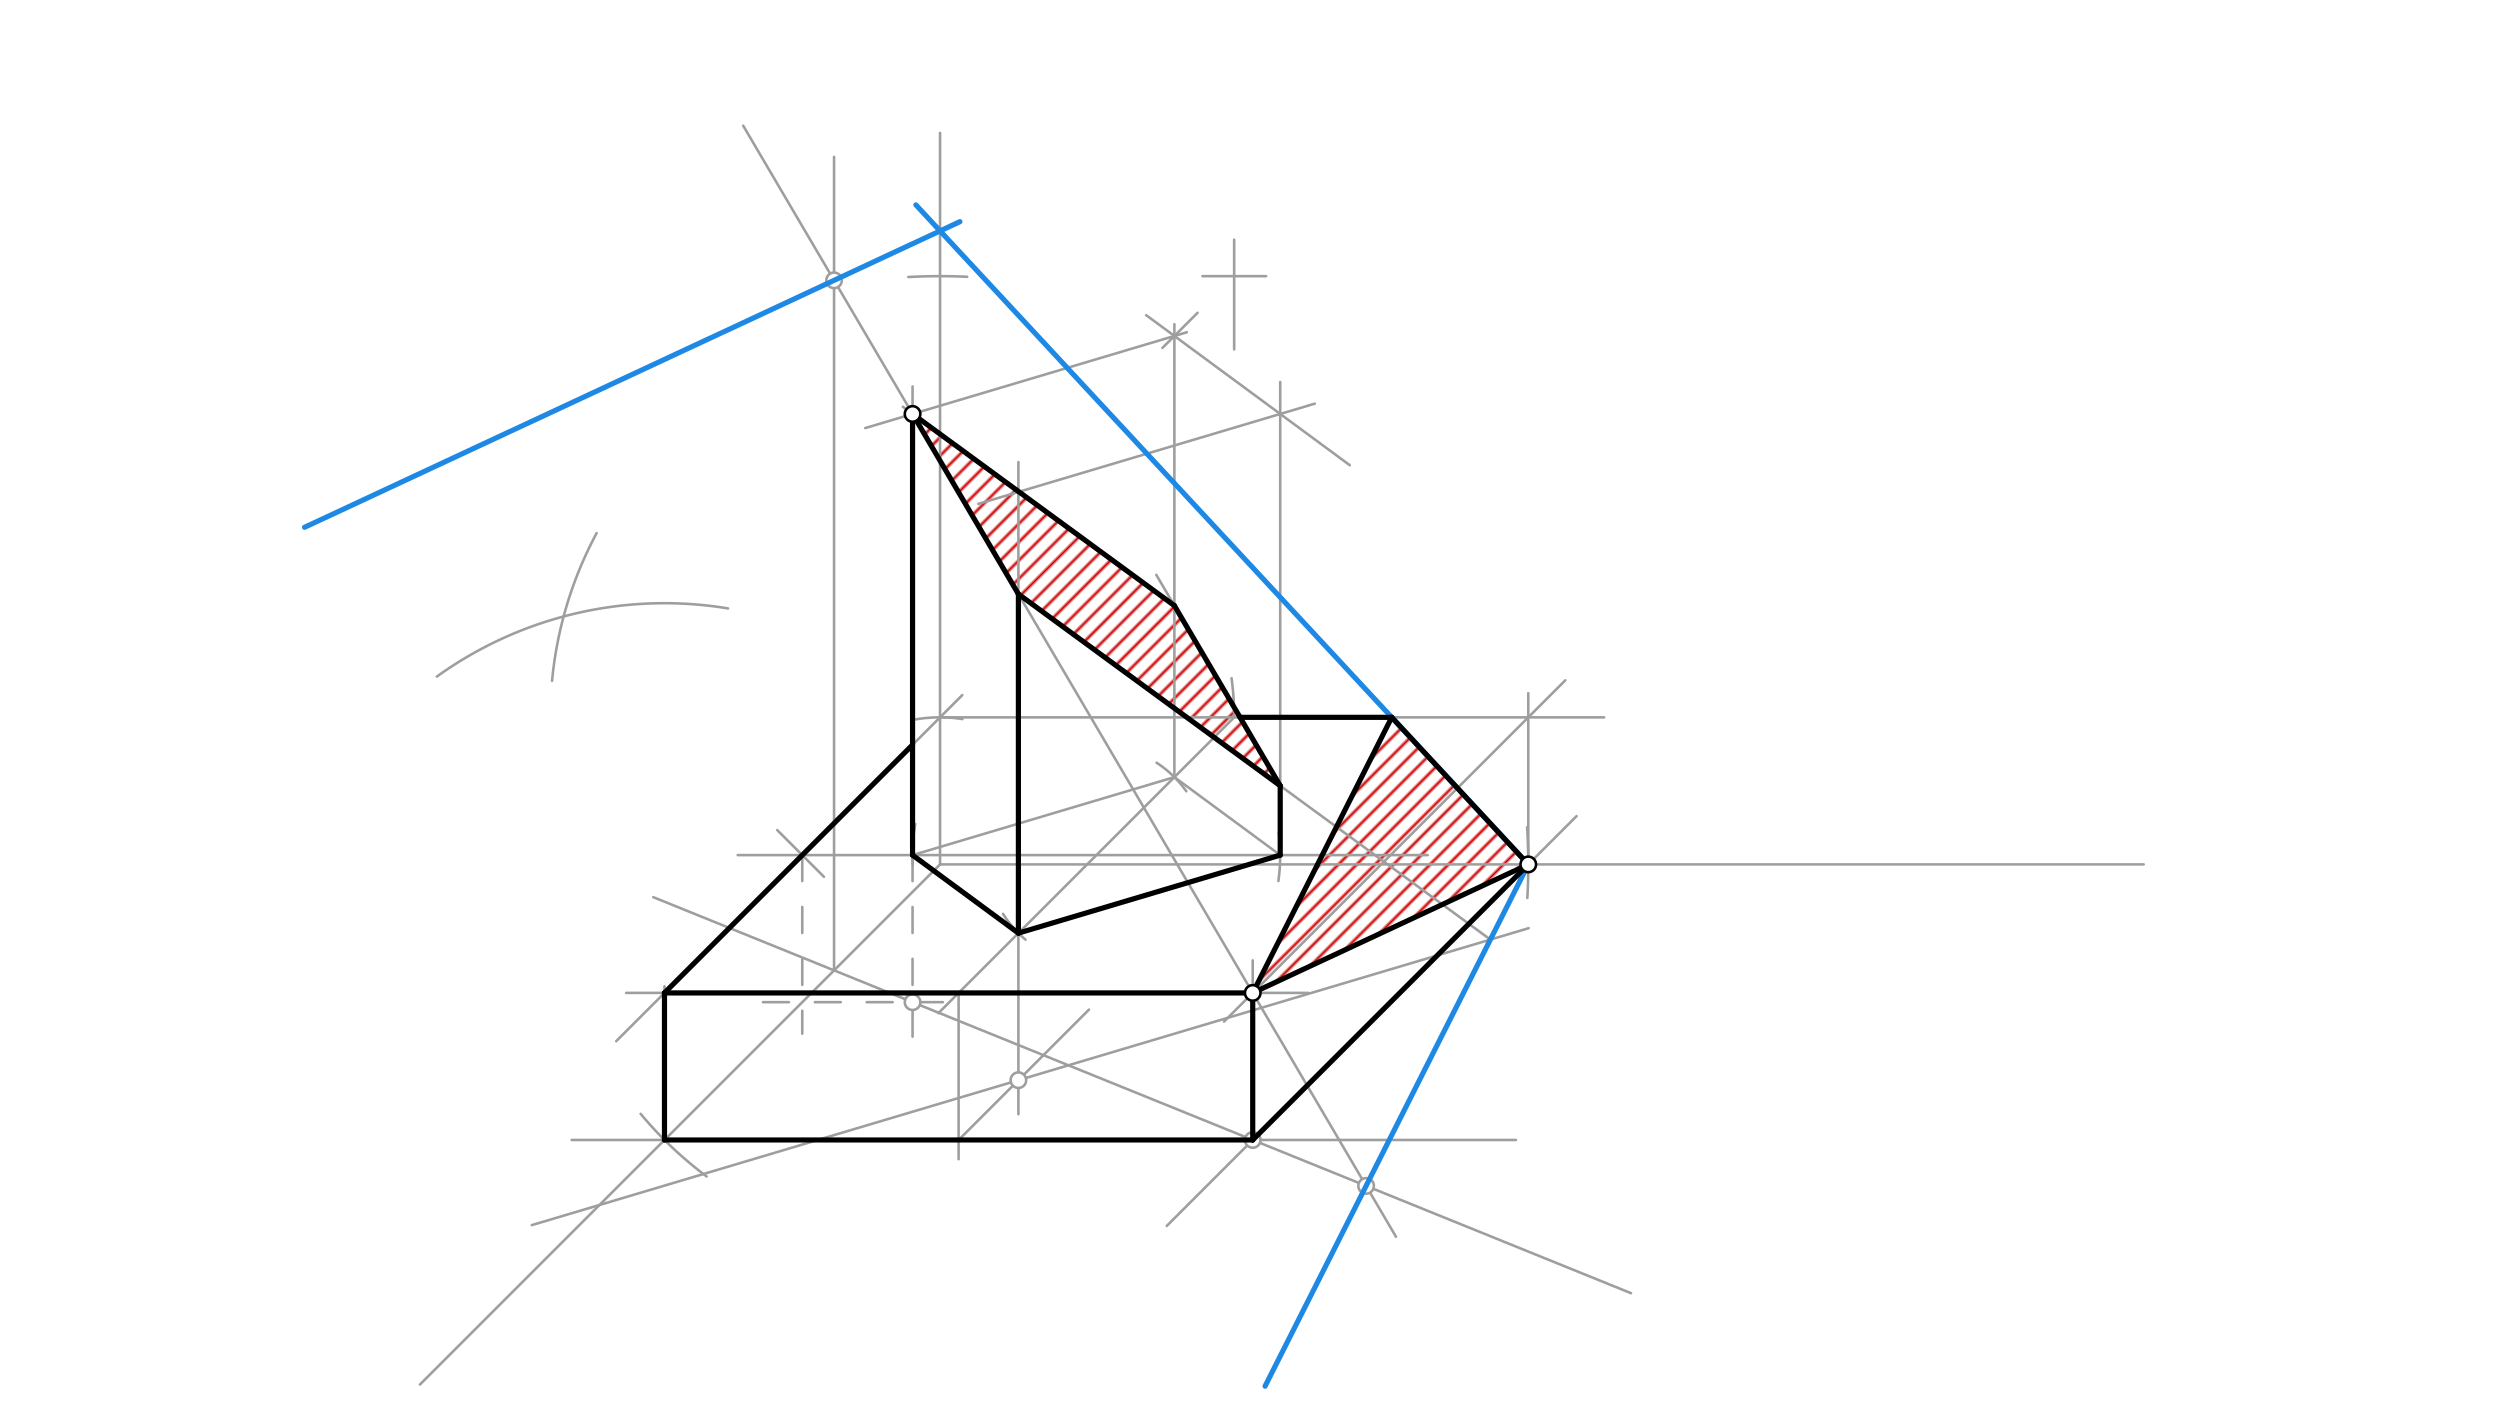 <svg xmlns="http://www.w3.org/2000/svg" class="svg--816" height="100%" preserveAspectRatio="xMidYMid meet" viewBox="0 0 963.78 541.417" width="100%"><defs><marker id="marker-arrow" markerHeight="16" markerUnits="userSpaceOnUse" markerWidth="24" orient="auto-start-reverse" refX="24" refY="4" viewBox="0 0 24 8"><path d="M 0 0 L 24 4 L 0 8 z" stroke="inherit"></path></marker></defs><g class="aux-layer--949"><g class="element--733"><defs><pattern height="5" id="fill_88_3bqxhd__pattern-stripes" patternTransform="rotate(-45)" patternUnits="userSpaceOnUse" width="5"><rect fill="#CC0000" height="1" transform="translate(0,0)" width="5"></rect></pattern></defs><g fill="url(#fill_88_3bqxhd__pattern-stripes)"><path d="M 351.803 159.582 L 392.603 229.025 L 493.535 302.913 L 452.735 233.47 L 351.803 159.582 Z" stroke="none"></path></g></g><g class="element--733"><defs><pattern height="5" id="fill_95_eswxqd__pattern-stripes" patternTransform="rotate(-45)" patternUnits="userSpaceOnUse" width="5"><rect fill="#CC0000" height="1" transform="translate(0,0)" width="5"></rect></pattern></defs><g fill="url(#fill_95_eswxqd__pattern-stripes)"><path d="M 536.528 276.545 L 482.939 382.778 L 589.172 333.237 L 536.528 276.545 Z" stroke="none"></path></g></g><g class="element--733"><line stroke="#9E9E9E" stroke-dasharray="none" stroke-linecap="round" stroke-width="1" x1="362.4" x2="161.9" y1="333.237" y2="533.737"></line></g><g class="element--733"><line stroke="#9E9E9E" stroke-dasharray="none" stroke-linecap="round" stroke-width="1" x1="362.4" x2="826.4" y1="333.237" y2="333.237"></line></g><g class="element--733"><line stroke="#9E9E9E" stroke-dasharray="none" stroke-linecap="round" stroke-width="1" x1="362.4" x2="362.4" y1="333.237" y2="51.237"></line></g><g class="element--733"><path d="M 588.719 318.914 A 226.772 226.772 0 0 1 588.804 346.146" fill="none" stroke="#9E9E9E" stroke-dasharray="none" stroke-linecap="round" stroke-width="1"></path></g><g class="element--733"><path d="M 246.985 429.416 A 150.236 150.236 0 0 0 272.415 453.544" fill="none" stroke="#9E9E9E" stroke-dasharray="none" stroke-linecap="round" stroke-width="1"></path></g><g class="element--733"><line stroke="#9E9E9E" stroke-dasharray="none" stroke-linecap="round" stroke-width="1" x1="220.4" x2="584.4" y1="439.471" y2="439.471"></line></g><g class="element--733"><line stroke="#9E9E9E" stroke-dasharray="none" stroke-linecap="round" stroke-width="1" x1="607.786" x2="449.786" y1="314.623" y2="472.623"></line></g><g class="element--733"><path d="M 371.021 277.204 A 56.693 56.693 0 0 0 352.909 277.345" fill="none" stroke="#9E9E9E" stroke-dasharray="none" stroke-linecap="round" stroke-width="1"></path></g><g class="element--733"><line stroke="#9E9E9E" stroke-dasharray="none" stroke-linecap="round" stroke-width="1" x1="362.4" x2="618.4" y1="276.545" y2="276.545"></line></g><g class="element--733"><line stroke="#9E9E9E" stroke-dasharray="none" stroke-linecap="round" stroke-width="1" x1="589.172" x2="589.172" y1="333.237" y2="267.238"></line></g><g class="element--733"><line stroke="#9E9E9E" stroke-dasharray="none" stroke-linecap="round" stroke-width="1" x1="482.939" x2="482.939" y1="439.471" y2="370.238"></line></g><g class="element--733"><line stroke="#9E9E9E" stroke-dasharray="none" stroke-linecap="round" stroke-width="1" x1="256.167" x2="256.167" y1="439.471" y2="380.238"></line></g><g class="element--733"><line stroke="#9E9E9E" stroke-dasharray="none" stroke-linecap="round" stroke-width="1" x1="603.439" x2="471.9" y1="262.277" y2="393.816"></line></g><g class="element--733"><line stroke="#9E9E9E" stroke-dasharray="none" stroke-linecap="round" stroke-width="1" x1="504.4" x2="241.4" y1="382.778" y2="382.778"></line></g><g class="element--733"><line stroke="#9E9E9E" stroke-dasharray="none" stroke-linecap="round" stroke-width="1" x1="237.554" x2="370.977" y1="401.391" y2="267.968"></line></g><g class="element--733"><path d="M 475.786 276.545 A 113.386 113.386 0 0 0 474.78 261.477" fill="none" stroke="#9E9E9E" stroke-dasharray="none" stroke-linecap="round" stroke-width="1"></path></g><g class="element--733"><line stroke="#9E9E9E" stroke-dasharray="none" stroke-linecap="round" stroke-width="1" x1="475.786" x2="361.746" y1="276.545" y2="390.584"></line></g><g class="element--733"><path d="M 168.432 260.821 A 150.236 150.236 0 0 1 280.662 234.552" fill="none" stroke="#9E9E9E" stroke-dasharray="none" stroke-linecap="round" stroke-width="1"></path></g><g class="element--733"><path d="M 212.826 262.451 A 150.236 150.236 0 0 1 230 205.544" fill="none" stroke="#9E9E9E" stroke-dasharray="none" stroke-linecap="round" stroke-width="1"></path></g><g class="element--733"><line stroke="#9E9E9E" stroke-dasharray="none" stroke-linecap="round" stroke-width="1" x1="299.63" x2="317.63" y1="320.008" y2="338.008"></line></g><g class="element--733"><line stroke="#9E9E9E" stroke-dasharray="none" stroke-linecap="round" stroke-width="1" x1="284.4" x2="550.4" y1="329.661" y2="329.661"></line></g><g class="element--733"><path d="M 492.991 320.892 A 70.866 70.866 0 0 1 492.832 339.623" fill="none" stroke="#9E9E9E" stroke-dasharray="none" stroke-linecap="round" stroke-width="1"></path></g><g class="element--733"><path d="M 352.822 317.687 A 70.866 70.866 0 0 0 351.894 333.256" fill="none" stroke="#9E9E9E" stroke-dasharray="none" stroke-linecap="round" stroke-width="1"></path></g><g class="element--733"><path d="M 445.897 294.046 A 42.52 42.52 0 0 1 457.334 305.038" fill="none" stroke="#9E9E9E" stroke-dasharray="none" stroke-linecap="round" stroke-width="1"></path></g><g class="element--733"><path d="M 386.682 352.307 A 42.52 42.52 0 0 0 395.352 362.244" fill="none" stroke="#9E9E9E" stroke-dasharray="none" stroke-linecap="round" stroke-width="1"></path></g><g class="element--733"><line stroke="#9E9E9E" stroke-dasharray="none" stroke-linecap="round" stroke-width="1" x1="351.803" x2="452.735" y1="329.661" y2="299.595"></line></g><g class="element--733"><line stroke="#9E9E9E" stroke-dasharray="none" stroke-linecap="round" stroke-width="1" x1="452.735" x2="493.535" y1="299.595" y2="329.661"></line></g><g class="element--733"><line stroke="#9E9E9E" stroke-dasharray="none" stroke-linecap="round" stroke-width="1" x1="493.535" x2="392.603" y1="329.661" y2="359.727"></line></g><g class="element--733"><line stroke="#9E9E9E" stroke-dasharray="none" stroke-linecap="round" stroke-width="1" x1="392.603" x2="351.803" y1="359.727" y2="329.661"></line></g><g class="element--733"><path d="M 372.843 106.706 A 226.772 226.772 0 0 0 350.189 106.795" fill="none" stroke="#9E9E9E" stroke-dasharray="none" stroke-linecap="round" stroke-width="1"></path></g><g class="element--733"><line stroke="#9E9E9E" stroke-dasharray="none" stroke-linecap="round" stroke-width="1" x1="475.786" x2="475.786" y1="134.7" y2="92.414"></line></g><g class="element--733"><line stroke="#9E9E9E" stroke-dasharray="none" stroke-linecap="round" stroke-width="1" x1="463.543" x2="488.114" y1="106.466" y2="106.466"></line></g><g class="element--733"><line stroke="#9E9E9E" stroke-dasharray="none" stroke-linecap="round" stroke-width="1" x1="452.735" x2="452.735" y1="299.595" y2="124.986"></line></g><g class="element--733"><line stroke="#9E9E9E" stroke-dasharray="none" stroke-linecap="round" stroke-width="1" x1="461.669" x2="448.141" y1="120.583" y2="134.11"></line></g><g class="element--733"><line stroke="#9E9E9E" stroke-dasharray="none" stroke-linecap="round" stroke-width="1" x1="441.866" x2="520.339" y1="121.507" y2="179.334"></line></g><g class="element--733"><line stroke="#9E9E9E" stroke-dasharray="none" stroke-linecap="round" stroke-width="1" x1="493.535" x2="493.535" y1="329.661" y2="147.271"></line></g><g class="element--733"><line stroke="#9E9E9E" stroke-dasharray="none" stroke-linecap="round" stroke-width="1" x1="506.855" x2="377.159" y1="155.615" y2="194.249"></line></g><g class="element--733"><line stroke="#9E9E9E" stroke-dasharray="none" stroke-linecap="round" stroke-width="1" x1="392.603" x2="392.603" y1="359.727" y2="178.129"></line></g><g class="element--733"><line stroke="#9E9E9E" stroke-dasharray="none" stroke-linecap="round" stroke-width="1" x1="392.603" x2="348.056" y1="189.648" y2="156.821"></line></g><g class="element--733"><line stroke="#9E9E9E" stroke-dasharray="none" stroke-linecap="round" stroke-width="1" x1="351.803" x2="351.803" y1="329.661" y2="148.986"></line></g><g class="element--733"><line stroke="#9E9E9E" stroke-dasharray="none" stroke-linecap="round" stroke-width="1" x1="333.569" x2="457.537" y1="165.014" y2="128.086"></line></g><g class="element--733"><line stroke="#9E9E9E" stroke-dasharray="10" stroke-linecap="round" stroke-width="1" x1="351.803" x2="351.803" y1="329.661" y2="401.817"></line></g><g class="element--733"><line stroke="#9E9E9E" stroke-dasharray="10" stroke-linecap="round" stroke-width="1" x1="309.283" x2="309.283" y1="329.661" y2="398.483"></line></g><g class="element--733"><line stroke="#9E9E9E" stroke-dasharray="10" stroke-linecap="round" stroke-width="1" x1="294.133" x2="363.467" y1="386.354" y2="386.354"></line></g><g class="element--733"><line stroke="#9E9E9E" stroke-dasharray="none" stroke-linecap="round" stroke-width="1" x1="251.853" x2="628.762" y1="345.869" y2="498.536"></line></g><g class="element--733"><line stroke="#9E9E9E" stroke-dasharray="none" stroke-linecap="round" stroke-width="1" x1="321.541" x2="321.541" y1="374.096" y2="60.483"></line></g><g class="element--733"><line stroke="#9E9E9E" stroke-dasharray="none" stroke-linecap="round" stroke-width="1" x1="286.515" x2="538.168" y1="48.461" y2="476.779"></line></g><g class="element--733"><line stroke="#9E9E9E" stroke-dasharray="none" stroke-linecap="round" stroke-width="1" x1="369.553" x2="369.553" y1="382.778" y2="446.883"></line></g><g class="element--733"><line stroke="#9E9E9E" stroke-dasharray="none" stroke-linecap="round" stroke-width="1" x1="369.553" x2="419.803" y1="439.471" y2="389.22"></line></g><g class="element--733"><line stroke="#9E9E9E" stroke-dasharray="none" stroke-linecap="round" stroke-width="1" x1="392.603" x2="392.603" y1="359.727" y2="429.55"></line></g><g class="element--733"><line stroke="#9E9E9E" stroke-dasharray="none" stroke-linecap="round" stroke-width="1" x1="205.043" x2="589.32" y1="472.291" y2="357.821"></line></g><g class="element--733"><line stroke="#9E9E9E" stroke-dasharray="none" stroke-linecap="round" stroke-width="1" x1="392.603" x2="574.551" y1="229.025" y2="362.221"></line></g><g class="element--733"><line stroke="#9E9E9E" stroke-dasharray="none" stroke-linecap="round" stroke-width="1" x1="493.535" x2="445.769" y1="302.913" y2="221.614"></line></g><g class="element--733"><line stroke="#9E9E9E" stroke-dasharray="none" stroke-linecap="round" stroke-width="1" x1="452.735" x2="351.803" y1="233.47" y2="159.582"></line></g><g class="element--733"><circle cx="351.803" cy="386.354" r="3" stroke="#9E9E9E" stroke-width="1" fill="#ffffff"></circle>}</g><g class="element--733"><circle cx="482.939" cy="439.471" r="3" stroke="#9E9E9E" stroke-width="1" fill="#ffffff"></circle>}</g><g class="element--733"><circle cx="526.65" cy="457.176" r="3" stroke="#9E9E9E" stroke-width="1" fill="#ffffff"></circle>}</g><g class="element--733"><circle cx="321.541" cy="108.076" r="3" stroke="#9E9E9E" stroke-width="1" fill="#ffffff"></circle>}</g><g class="element--733"><circle cx="392.603" cy="416.42" r="3" stroke="#9E9E9E" stroke-width="1" fill="#ffffff"></circle>}</g></g><g class="main-layer--75a"><g class="element--733"><line stroke="#000000" stroke-dasharray="none" stroke-linecap="round" stroke-width="2" x1="482.939" x2="589.172" y1="382.778" y2="333.237"></line></g><g class="element--733"><line stroke="#1E88E5" stroke-dasharray="none" stroke-linecap="round" stroke-width="2" x1="117.397" x2="370.053" y1="203.275" y2="85.453"></line></g><g class="element--733"><line stroke="#1E88E5" stroke-dasharray="none" stroke-linecap="round" stroke-width="2" x1="589.172" x2="353.09" y1="333.237" y2="78.995"></line></g><g class="element--733"><line stroke="#1E88E5" stroke-dasharray="none" stroke-linecap="round" stroke-width="2" x1="589.172" x2="487.702" y1="333.237" y2="534.385"></line></g><g class="element--733"><line stroke="#000000" stroke-dasharray="none" stroke-linecap="round" stroke-width="2" x1="589.172" x2="536.528" y1="333.237" y2="276.545"></line></g><g class="element--733"><line stroke="#000000" stroke-dasharray="none" stroke-linecap="round" stroke-width="2" x1="536.528" x2="482.939" y1="276.545" y2="382.778"></line></g><g class="element--733"><line stroke="#000000" stroke-dasharray="none" stroke-linecap="round" stroke-width="2" x1="351.803" x2="392.603" y1="159.582" y2="229.025"></line></g><g class="element--733"><line stroke="#000000" stroke-dasharray="none" stroke-linecap="round" stroke-width="2" x1="392.603" x2="493.535" y1="229.025" y2="302.913"></line></g><g class="element--733"><line stroke="#000000" stroke-dasharray="none" stroke-linecap="round" stroke-width="2" x1="351.803" x2="452.735" y1="159.582" y2="233.47"></line></g><g class="element--733"><line stroke="#000000" stroke-dasharray="none" stroke-linecap="round" stroke-width="2" x1="452.735" x2="493.535" y1="233.47" y2="302.913"></line></g><g class="element--733"><line stroke="#000000" stroke-dasharray="none" stroke-linecap="round" stroke-width="2" x1="351.803" x2="351.803" y1="159.582" y2="329.661"></line></g><g class="element--733"><line stroke="#000000" stroke-dasharray="none" stroke-linecap="round" stroke-width="2" x1="351.803" x2="392.603" y1="329.661" y2="359.727"></line></g><g class="element--733"><line stroke="#000000" stroke-dasharray="none" stroke-linecap="round" stroke-width="2" x1="392.603" x2="493.535" y1="359.727" y2="329.661"></line></g><g class="element--733"><line stroke="#000000" stroke-dasharray="none" stroke-linecap="round" stroke-width="2" x1="493.535" x2="493.535" y1="329.661" y2="302.913"></line></g><g class="element--733"><line stroke="#000000" stroke-dasharray="none" stroke-linecap="round" stroke-width="2" x1="392.603" x2="392.603" y1="229.025" y2="359.727"></line></g><g class="element--733"><line stroke="#000000" stroke-dasharray="none" stroke-linecap="round" stroke-width="2" x1="351.803" x2="256.167" y1="287.141" y2="382.778"></line></g><g class="element--733"><line stroke="#000000" stroke-dasharray="none" stroke-linecap="round" stroke-width="2" x1="256.167" x2="482.939" y1="382.778" y2="382.778"></line></g><g class="element--733"><line stroke="#000000" stroke-dasharray="none" stroke-linecap="round" stroke-width="2" x1="256.167" x2="256.167" y1="382.778" y2="439.471"></line></g><g class="element--733"><line stroke="#000000" stroke-dasharray="none" stroke-linecap="round" stroke-width="2" x1="256.167" x2="482.939" y1="439.471" y2="439.471"></line></g><g class="element--733"><line stroke="#000000" stroke-dasharray="none" stroke-linecap="round" stroke-width="2" x1="482.939" x2="589.172" y1="439.471" y2="333.237"></line></g><g class="element--733"><line stroke="#000000" stroke-dasharray="none" stroke-linecap="round" stroke-width="2" x1="482.939" x2="482.939" y1="382.778" y2="439.471"></line></g><g class="element--733"><line stroke="#000000" stroke-dasharray="none" stroke-linecap="round" stroke-width="2" x1="536.528" x2="478.043" y1="276.545" y2="276.545"></line></g><g class="element--733"><circle cx="351.803" cy="159.582" r="3" stroke="#000000" stroke-width="1" fill="#ffffff"></circle>}</g><g class="element--733"><circle cx="482.939" cy="382.778" r="3" stroke="#000000" stroke-width="1" fill="#ffffff"></circle>}</g><g class="element--733"><circle cx="589.172" cy="333.237" r="3" stroke="#000000" stroke-width="1" fill="#ffffff"></circle>}</g></g><g class="snaps-layer--ac6"></g><g class="temp-layer--52d"></g></svg>
